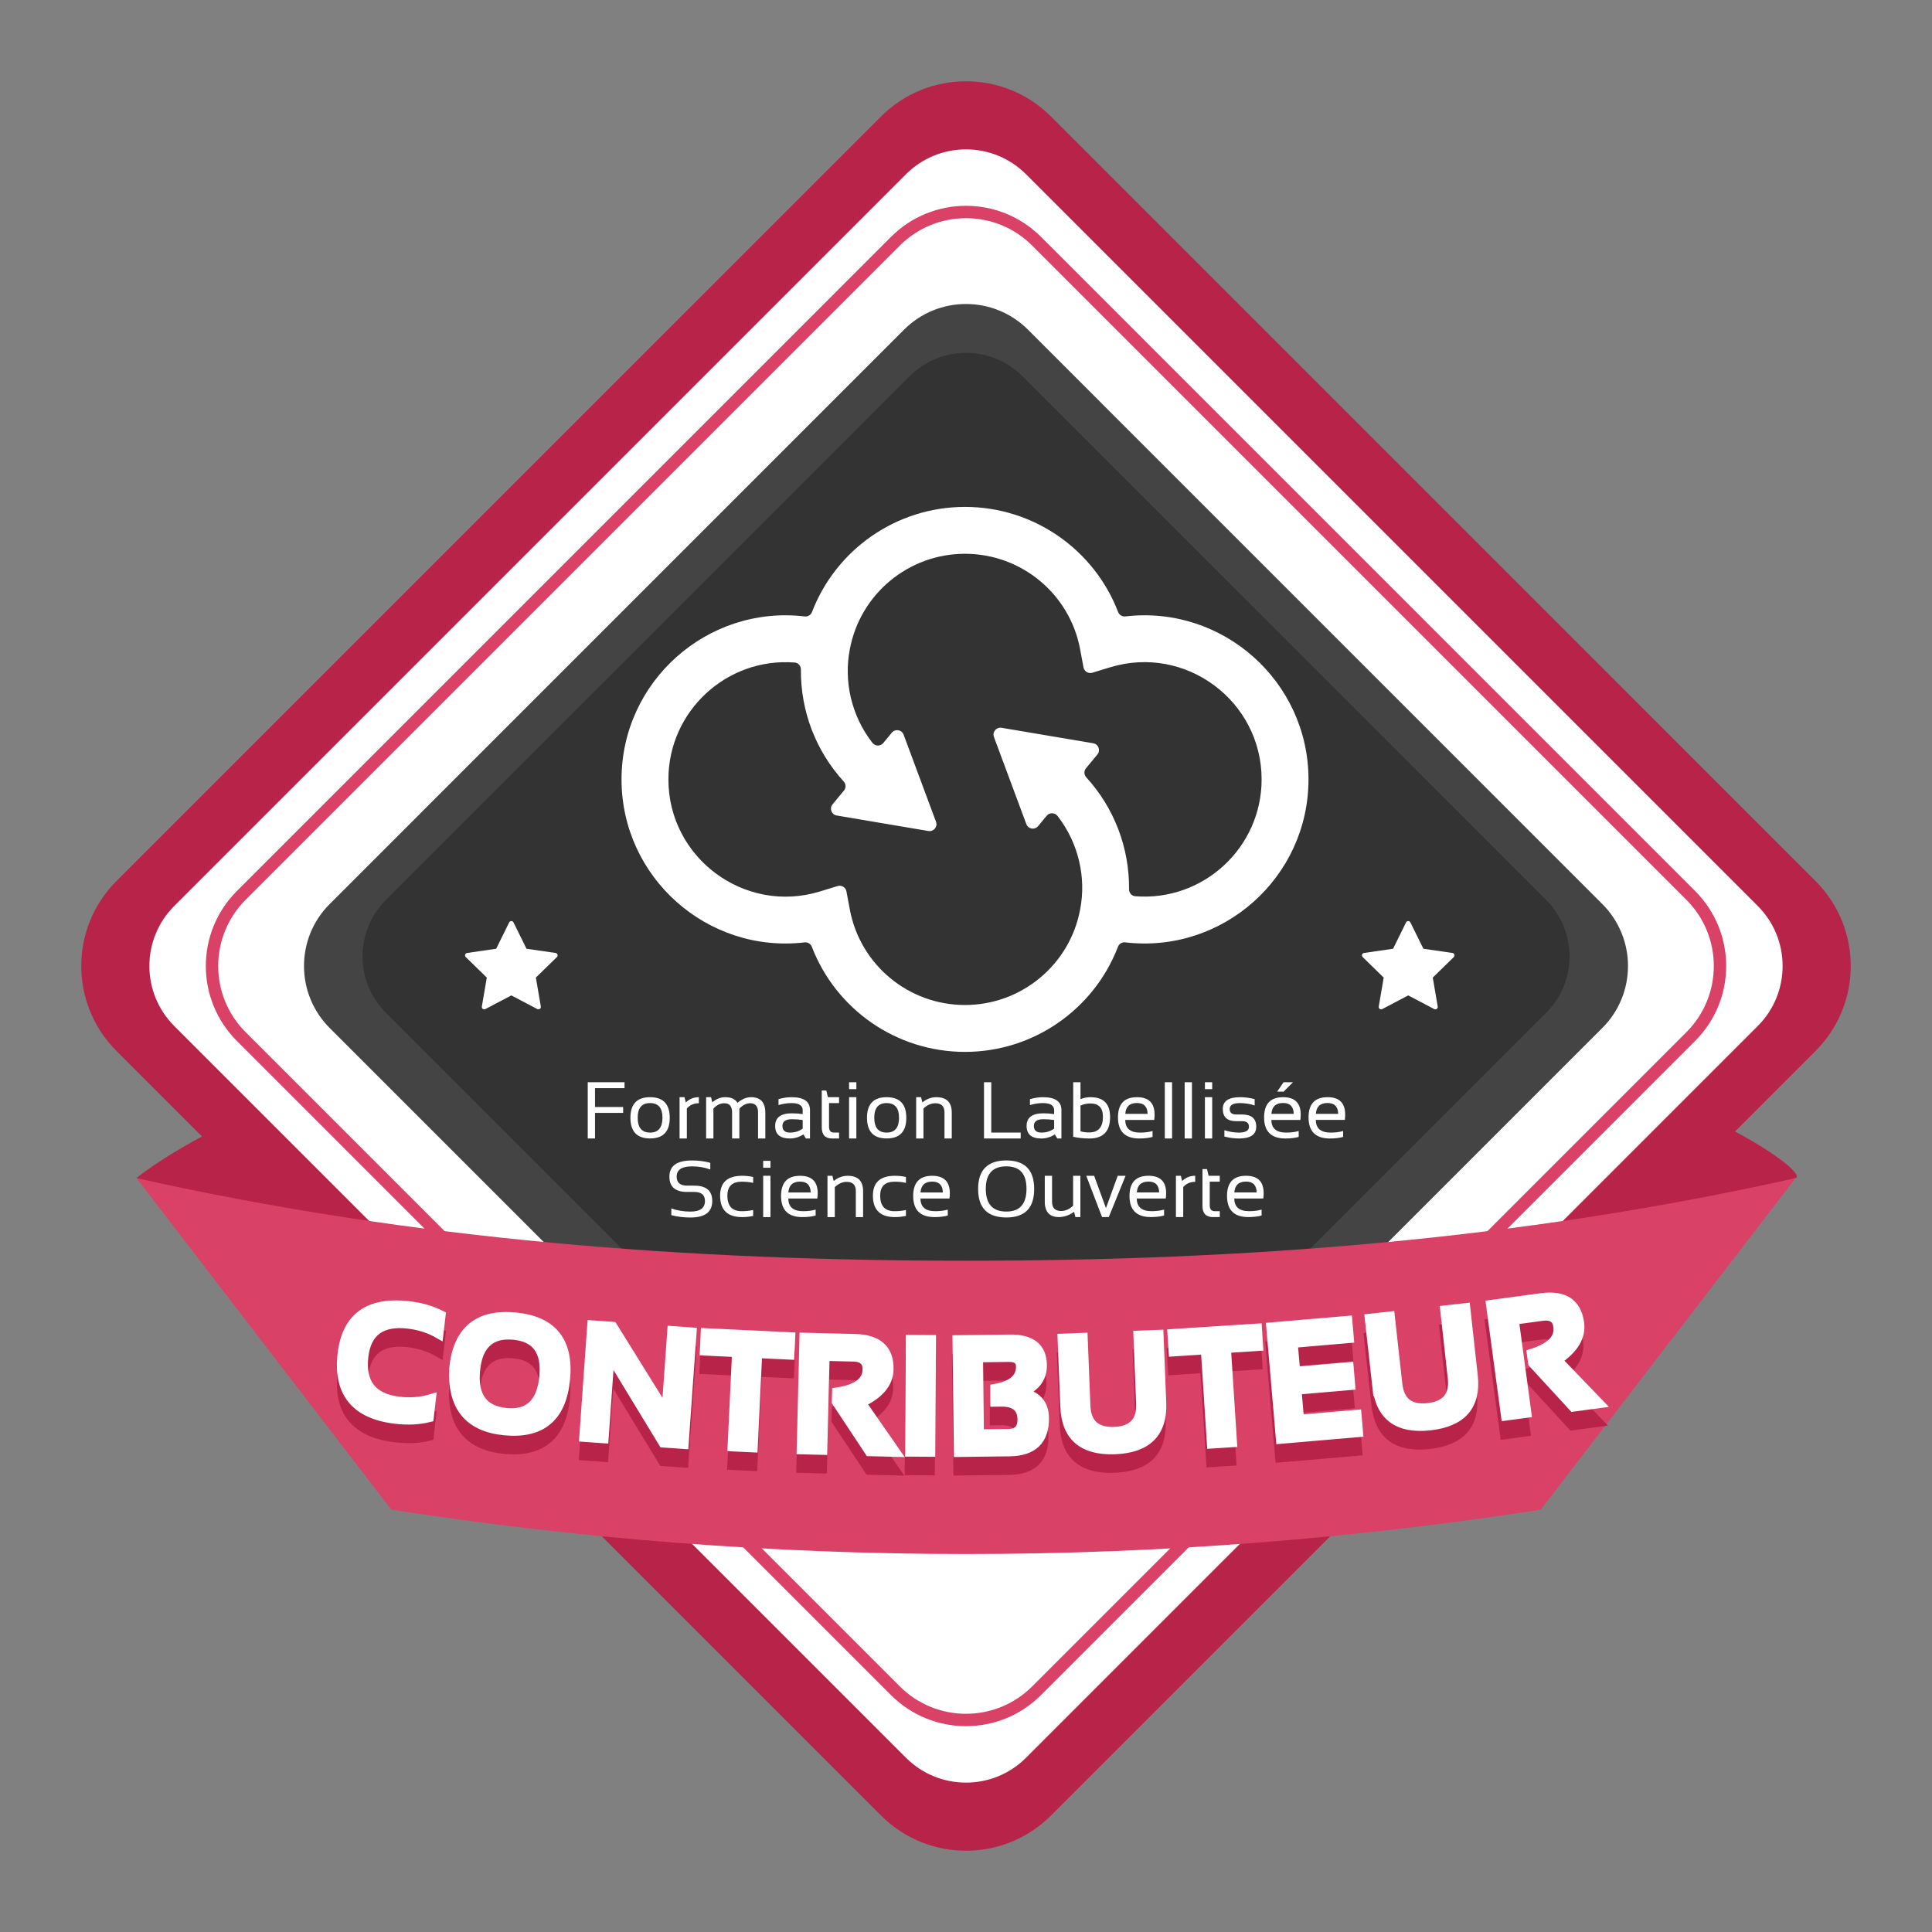 <?xml version="1.0" encoding="UTF-8" standalone="no"?>
<svg
   sodipodi:docname="badge contributeur flso.svg"
   inkscape:version="1.3 (0e150ed, 2023-07-21)"
   id="svg1086"
   version="1.1"
   viewBox="0 0 101.234 101.234"
   height="101.234mm"
   width="101.234mm"
   xmlns:inkscape="http://www.inkscape.org/namespaces/inkscape"
   xmlns:sodipodi="http://sodipodi.sourceforge.net/DTD/sodipodi-0.dtd"
   xmlns="http://www.w3.org/2000/svg"
   xmlns:svg="http://www.w3.org/2000/svg"
   xmlns:rdf="http://www.w3.org/1999/02/22-rdf-syntax-ns#"
   xmlns:cc="http://creativecommons.org/ns#"
   xmlns:dc="http://purl.org/dc/elements/1.1/">
  <rect x="0" y="0" width="101.234" height="101.234" fill="#808080" stroke="none"/>
  <defs
     id="defs1080">
    <clipPath
       clipPathUnits="userSpaceOnUse"
       id="clipPath5147-7">
      <path
         d="m 6114.65,4987.28 c -23.42,1.85 -40.41,22.48 -40.22,45.96 2.34,274.12 -98.76,534.08 -280.09,732.81 -15.3,16.77 -16.47,41.97 -2.01,59.46 l 74.83,90.47 c 22.11,26.74 6.98,67.39 -27.23,73.17 l -600.77,101.49 c -34.2,5.78 -61.85,-27.64 -49.75,-60.16 l 212.41,-571.04 c 12.1,-32.52 54.86,-39.75 76.98,-13.01 l 56.36,68.14 c 18.57,22.46 53.09,21.47 70.98,-1.53 138.69,-178.43 188.37,-405.3 147.99,-611.98 l 0.78,-1.31 -0.97,0.18 c -67.77,-362.19 -384.91,-625.05 -754.15,-625.05 -369.23,0 -686.37,262.86 -754.14,625.05 l -22.32,119.34 c -4.95,26.44 -31.8,42.7 -57.52,34.81 l -116.08,-35.59 c -492.65,-151.07 -992.43,219.49 -992.43,734.1 0,447.22 382.55,800.3 827.62,765.32 23.42,-1.84 40.43,-22.47 40.23,-45.96 -2.33,-274.13 98.76,-534.11 280.12,-732.84 15.31,-16.77 16.48,-41.97 2.01,-59.47 l -74.83,-90.48 c -22.12,-26.74 -6.99,-67.39 27.22,-73.17 l 600.77,-101.48 c 34.21,-5.78 61.85,27.64 49.75,60.16 l -212.41,571.03 c -12.09,32.53 -54.87,39.76 -76.98,13.01 l -56.37,-68.16 c -18.58,-22.46 -53.1,-21.46 -71,1.56 -139.57,179.49 -187.95,406.42 -147.97,612.08 l -0.7,1.18 0.89,-0.17 c 67.77,362.19 384.91,625.09 754.14,625.09 369.24,0 686.38,-262.9 754.15,-625.09 l 22.29,-119.18 c 4.95,-26.42 31.76,-42.67 57.46,-34.83 l 115.98,35.38 c 495.18,151.27 993.02,-220.48 993.02,-733.98 0,-447.56 -382.98,-800.53 -828.04,-765.31 z m -64.13,1832.8 c -20.76,-2.42 -40.18,9.31 -47.67,28.82 -156.7,408.29 -552.17,688.45 -1003.06,688.45 -450.77,0 -845.34,-280.43 -1002.07,-688.55 -7.5,-19.53 -26.94,-31.26 -47.72,-28.81 -637,74.96 -1199.75,-424.96 -1199.75,-1067.4 0,-641.97 561.81,-1141.78 1198.86,-1067.57 20.76,2.42 40.18,-9.3 47.67,-28.82 156.69,-408.25 552.13,-688.37 1003.01,-688.37 450.81,0 845.4,280.43 1002.11,688.59 7.5,19.54 26.94,31.26 47.72,28.82 637.23,-74.99 1200.13,424.53 1200.13,1067.35 0,641.48 -561.31,1141.95 -1199.23,1067.49 z"
         id="path5145-2" />
    </clipPath>
  </defs>
  <sodipodi:namedview
     inkscape:guide-bbox="true"
     showguides="true"
     inkscape:window-maximized="1"
     inkscape:window-y="25"
     inkscape:window-x="0"
     inkscape:window-height="847"
     inkscape:window-width="1440"
     showgrid="false"
     inkscape:document-rotation="0"
     inkscape:current-layer="layer1"
     inkscape:document-units="mm"
     inkscape:cy="167.78165"
     inkscape:cx="160.28303"
     inkscape:zoom="1.0668628"
     inkscape:pageshadow="2"
     inkscape:pageopacity="0.0"
     borderopacity="1.0"
     bordercolor="#666666"
     pagecolor="#ffffff"
     id="base"
     inkscape:showpageshadow="2"
     inkscape:pagecheckerboard="0"
     inkscape:deskcolor="#d1d1d1" />
  <g
     id="layer1"
     inkscape:groupmode="layer"
     inkscape:label="Calque 1"
     transform="translate(-1926.025,78.413)">
    <g
       id="g15880"
       transform="matrix(1.841,0,0,1.841,-1381.378,-56.947)" />
    <rect
       style="fill:none;stroke:none;stroke-width:3.409;stroke-linecap:round;stroke-linejoin:round"
       id="rect11733"
       width="101.234"
       height="101.234"
       x="1926.025"
       y="-78.413" />
    <path
       id="path9160-0-8"
       style="fill:#b82449;fill-opacity:1;fill-rule:nonzero;stroke:none;stroke-width:0.649"
       d="m 1933.176,-16.681 c 0,0 11.746,-10.013 43.465,-10.013 31.72,0 44.661,9.752 43.466,10.013 -1.196,0.261 -13.366,7.319 -42.944,7.319 -29.579,0 -43.987,-7.319 -43.987,-7.319" />
    <path
       id="path9164-4-2"
       style="fill:#b82449;fill-opacity:1;fill-rule:nonzero;stroke:none;stroke-width:0.649"
       d="m 2021.159,-23.347 -40.068,40.068 c -2.457,2.456 -6.441,2.456 -8.898,0 l -40.068,-40.068 c -2.457,-2.457 -2.457,-6.441 0,-8.898 l 40.068,-40.067 c 2.457,-2.457 6.441,-2.457 8.898,0 l 40.068,40.067 c 2.457,2.458 2.457,6.441 0,8.898" />
    <path
       id="path9168-0-5"
       style="fill:#ffffff;fill-opacity:1;fill-rule:nonzero;stroke:none;stroke-width:0.649"
       d="m 2018.129,-24.652 -38.343,38.343 c -1.736,1.737 -4.552,1.737 -6.288,0 l -38.343,-38.343 c -1.736,-1.736 -1.736,-4.552 0,-6.288 l 38.343,-38.343 c 1.736,-1.737 4.552,-1.737 6.288,0 l 38.343,38.343 c 1.736,1.736 1.736,4.552 0,6.288" />
    <path
       id="path9172-3-0"
       style="fill:none;stroke:#da4167;stroke-width:0.649;stroke-linecap:butt;stroke-linejoin:miter;stroke-miterlimit:10;stroke-dasharray:none;stroke-opacity:1"
       d="m 2014.618,-24.098 -34.277,34.278 c -2.043,2.042 -5.354,2.042 -7.397,0 l -34.277,-34.278 c -2.043,-2.043 -2.043,-5.354 0,-7.397 l 34.277,-34.278 c 2.043,-2.042 5.354,-2.042 7.397,0 l 34.277,34.278 c 2.043,2.043 2.043,5.354 0,7.397 z" />
    <path
       id="path9176-1-7"
       style="fill:#444444;fill-opacity:1;fill-rule:nonzero;stroke:none;stroke-width:0.649"
       d="m 1989.948,-4.512 20.036,-20.036 c 1.794,-1.793 1.794,-4.701 0,-6.495 l -30.095,-30.096 c -1.794,-1.793 -4.701,-1.793 -6.495,0 l -30.095,30.096 c -1.793,1.793 -1.793,4.701 0,6.495 l 20.036,20.036 z" />
    <path
       id="path9180-6-9"
       style="fill:#333333;fill-opacity:1;fill-rule:nonzero;stroke:none;stroke-width:0.649"
       d="m 1988.773,-7.074 18.266,-18.266 c 1.635,-1.635 1.635,-4.286 0,-5.921 l -27.436,-27.435 c -1.634,-1.636 -4.285,-1.636 -5.92,0 l -27.436,27.435 c -1.635,1.635 -1.635,4.286 0,5.921 l 18.266,18.266 z" />
    <path
       id="path9248-8-2"
       style="fill:#ffffff;fill-opacity:1;fill-rule:nonzero;stroke:none;stroke-width:0.395"
       d="m 1952.818,-26.255 -1.362,0.716 c -0.093,0.049 -0.201,-0.03 -0.183,-0.133 l 0.26,-1.517 -1.101,-1.074 c -0.075,-0.073 -0.034,-0.201 0.07,-0.216 l 1.522,-0.221 0.681,-1.38 c 0.047,-0.094 0.18,-0.094 0.227,0 l 0.681,1.38 1.522,0.221 c 0.104,0.015 0.145,0.143 0.07,0.216 l -1.101,1.074 0.26,1.517 c 0.017,0.103 -0.091,0.182 -0.184,0.133 z" />
    <path
       id="path9252-8-3"
       style="fill:#ffffff;fill-opacity:1;fill-rule:nonzero;stroke:none;stroke-width:0.395"
       d="m 1999.815,-26.255 -1.362,0.716 c -0.093,0.049 -0.201,-0.03 -0.184,-0.133 l 0.26,-1.517 -1.101,-1.074 c -0.075,-0.073 -0.034,-0.201 0.07,-0.216 l 1.522,-0.221 0.681,-1.38 c 0.047,-0.094 0.181,-0.094 0.227,0 l 0.681,1.38 1.522,0.221 c 0.104,0.015 0.145,0.143 0.07,0.216 l -1.101,1.074 0.26,1.517 c 0.017,0.103 -0.091,0.182 -0.184,0.133 z" />
    <path
       id="path9256-8-0"
       style="fill:#da4167;fill-opacity:1;fill-rule:nonzero;stroke:none;stroke-width:0.649"
       d="m 2020.108,-16.681 c -14.601,3.269 -29.048,4.328 -43.465,4.328 -14.418,0 -28.864,-1.059 -43.466,-4.328 l 13.352,17.372 c 9.757,1.514 19.848,2.324 30.114,2.324 10.266,0 20.356,-0.81 30.114,-2.324 z" />
    <path
       d="m 1948.51,-3.164 q -0.791,0.199 -1.753,0.087 -3.153,-0.366 -2.799,-3.416 0.335,-2.886 3.487,-2.521 0.962,0.112 1.686,0.486 l -0.114,0.983 q -0.719,-0.415 -1.6,-0.518 -2.108,-0.245 -2.334,1.7 -0.245,2.109 1.864,2.353 0.88,0.102 1.676,-0.137 z m 2.422,-2.477 q -0.197,2.047 1.62,2.222 1.772,0.171 1.97,-1.877 0.194,-2.014 -1.578,-2.185 -1.818,-0.175 -2.012,1.839 z m -1.131,-0.084 q 0.287,-2.983 3.233,-2.699 2.901,0.279 2.613,3.262 -0.286,2.966 -3.187,2.687 -2.814,-0.271 -2.66,-3.25 z m 6.811,3.592 0.418,-5.879 1.089,0.077 2.799,4.505 0.305,-4.284 1.048,0.075 -0.418,5.879 -1.089,-0.077 -2.793,-4.595 -0.311,4.374 z m 10.825,-5.256 -0.044,0.947 -1.688,-0.08 -0.235,4.94 -1.091,-0.052 0.235,-4.94 -1.688,-0.08 0.044,-0.947 z m 0.557,5.909 0.147,-5.884 2.678,0.067 q 1.805,0.045 1.766,1.623 -0.026,1.067 -1.449,1.733 l 1.803,2.593 -1.376,-0.034 -1.728,-2.612 0.018,-0.499 q 1.572,-0.229 1.596,-1.176 0.018,-0.651 -0.717,-0.669 l -1.496,-0.037 -0.123,4.924 z m 6.811,-5.765 -0.039,5.894 -1.092,-0.007 0.039,-5.894 z m 1.418,5.904 -0.072,-5.894 2.761,-0.033 q 1.682,-0.02 1.698,1.352 0.018,1.006 -1.079,1.452 1.173,0.204 1.187,1.325 0.02,1.743 -1.821,1.766 z m 2.618,-0.98 q 0.725,-0.009 0.716,-0.751 -0.018,-0.919 -1.095,-0.906 l -0.33,0.004 v -0.705 q 1.357,-0.243 1.346,-1.154 0,-0.495 -0.616,-0.487 l -1.599,0.019 0.048,3.998 z m 2.954,-1.418 -0.142,-3.575 1.091,-0.043 0.142,3.575 q 0.055,1.409 1.497,1.352 1.442,-0.057 1.386,-1.466 l -0.142,-3.575 1.091,-0.043 0.142,3.575 q 0.094,2.356 -2.44,2.456 -2.533,0.1 -2.626,-2.256 z m 10.074,-4.102 0.061,0.946 -1.686,0.109 0.318,4.936 -1.09,0.07 -0.318,-4.936 -1.686,0.109 -0.061,-0.946 z m 4.731,-0.402 0.081,0.936 -2.94,0.253 0.127,1.478 2.801,-0.241 0.083,0.973 -2.813,0.242 0.133,1.54 3.01,-0.259 0.081,0.945 -4.078,0.35 -0.504,-5.872 z m 1.53,3.449 -0.393,-3.556 1.086,-0.12 0.393,3.556 q 0.155,1.401 1.589,1.243 1.434,-0.158 1.279,-1.559 l -0.393,-3.556 1.086,-0.12 0.393,3.556 q 0.259,2.343 -2.261,2.622 -2.52,0.278 -2.778,-2.065 z m 6.739,1.554 -0.785,-5.833 2.655,-0.357 q 1.789,-0.241 2,1.324 0.142,1.058 -1.157,1.94 l 2.19,2.275 -1.364,0.184 -2.119,-2.306 -0.066,-0.494 q 1.516,-0.474 1.39,-1.414 -0.086,-0.645 -0.814,-0.548 l -1.483,0.2 0.657,4.881 z"
       id="text14615"
       style="font-weight:bold;font-size:4.586px;line-height:1.25;font-family:Sansation;-inkscape-font-specification:'Sansation, Bold';letter-spacing:0.119px;fill:#b82449;stroke:#b82449;stroke-width:0.487"
       aria-label="CONTRIBUTEUR" />
    <path
       d="m 1948.51,-4.138 q -0.791,0.199 -1.753,0.087 -3.153,-0.366 -2.799,-3.416 0.335,-2.886 3.487,-2.521 0.962,0.112 1.686,0.486 l -0.114,0.983 q -0.719,-0.415 -1.6,-0.518 -2.108,-0.245 -2.334,1.7 -0.245,2.109 1.864,2.353 0.88,0.102 1.676,-0.137 z m 2.427,-2.476 q -0.197,2.047 1.62,2.222 1.772,0.171 1.97,-1.877 0.194,-2.014 -1.578,-2.185 -1.817,-0.175 -2.011,1.839 z m -1.131,-0.084 q 0.287,-2.983 3.233,-2.699 2.901,0.279 2.613,3.262 -0.286,2.966 -3.186,2.687 -2.814,-0.271 -2.66,-3.25 z m 6.816,3.592 0.418,-5.879 1.089,0.077 2.8,4.505 0.305,-4.284 1.048,0.075 -0.418,5.879 -1.089,-0.077 -2.793,-4.595 -0.311,4.374 z m 10.829,-5.256 -0.044,0.947 -1.688,-0.08 -0.235,4.94 -1.091,-0.052 0.235,-4.94 -1.688,-0.08 0.044,-0.947 z m 0.562,5.909 0.145,-5.884 2.678,0.067 q 1.805,0.045 1.766,1.623 -0.026,1.067 -1.449,1.733 l 1.803,2.593 -1.376,-0.034 -1.729,-2.612 0.018,-0.499 q 1.572,-0.229 1.596,-1.177 0.018,-0.651 -0.717,-0.669 l -1.496,-0.037 -0.121,4.924 z m 6.814,-5.765 -0.039,5.894 -1.092,-0.007 0.037,-5.894 z m 1.423,5.904 -0.072,-5.894 2.761,-0.034 q 1.682,-0.021 1.698,1.352 0.018,1.006 -1.079,1.452 1.173,0.204 1.187,1.325 0.022,1.743 -1.821,1.766 z m 2.618,-0.98 q 0.725,-0.009 0.716,-0.751 -0.019,-0.919 -1.095,-0.906 l -0.33,0.004 v -0.705 q 1.357,-0.243 1.346,-1.154 0,-0.495 -0.616,-0.487 l -1.599,0.02 0.048,3.998 z m 2.958,-1.418 -0.142,-3.575 1.091,-0.043 0.142,3.575 q 0.055,1.409 1.497,1.351 1.442,-0.057 1.386,-1.466 l -0.142,-3.575 1.091,-0.043 0.142,3.575 q 0.094,2.356 -2.439,2.456 -2.533,0.101 -2.626,-2.255 z m 10.079,-4.104 0.061,0.946 -1.686,0.109 0.319,4.936 -1.09,0.07 -0.319,-4.936 -1.686,0.109 -0.061,-0.946 z m 4.735,-0.404 0.081,0.936 -2.94,0.253 0.127,1.478 2.801,-0.241 0.083,0.973 -2.813,0.242 0.133,1.54 3.01,-0.259 0.081,0.944 -4.078,0.351 -0.506,-5.872 z m 1.535,3.448 -0.394,-3.556 1.086,-0.12 0.394,3.556 q 0.155,1.401 1.589,1.242 1.434,-0.159 1.279,-1.56 l -0.394,-3.556 1.086,-0.12 0.394,3.556 q 0.259,2.343 -2.26,2.622 -2.519,0.279 -2.779,-2.065 z m 6.745,1.553 -0.786,-5.833 2.655,-0.358 q 1.789,-0.241 2,1.323 0.142,1.058 -1.157,1.94 l 2.191,2.275 -1.364,0.184 -2.12,-2.305 -0.066,-0.494 q 1.516,-0.475 1.39,-1.414 -0.087,-0.645 -0.814,-0.547 l -1.483,0.2 0.658,4.881 z"
       id="text14592"
       style="font-weight:bold;font-size:4.586px;line-height:1.25;font-family:Sansation;-inkscape-font-specification:'Sansation, Bold';letter-spacing:0.122px;fill:#ffffff;stroke:#ffffff;stroke-width:0.487"
       aria-label="CONTRIBUTEUR" />
    <path
       sodipodi:nodetypes="cc"
       id="path14606"
       d="m 1943.204,-3.542 c 18.343,2.263 38.016,3.517 63.977,0"
       style="fill:none;stroke:none;stroke-width:0.501px;stroke-linecap:butt;stroke-linejoin:miter;stroke-opacity:1" />
    <path
       d="m 1958.749,-21.705 v 0.309 h -1.546 v 0.989 h 1.474 v 0.309 h -1.474 v 1.34 h -0.381 v -2.947 z m 0.69,1.857 q 0,0.781 0.649,0.781 0.649,0 0.649,-0.781 0,-0.765 -0.649,-0.765 -0.649,0 -0.649,0.765 z m -0.381,0.008 q 0,-1.082 1.03,-1.082 1.03,0 1.03,1.082 0,1.08 -1.03,1.08 -1.026,0 -1.03,-1.08 z m 2.576,1.082 v -2.164 h 0.258 l 0.068,0.276 q 0.284,-0.276 0.684,-0.276 v 0.317 q -0.388,0 -0.629,0.274 v 1.572 z m 1.391,0 v -2.164 h 0.258 l 0.064,0.272 q 0.311,-0.272 0.678,-0.272 0.47,0 0.641,0.297 0.352,-0.297 0.715,-0.297 0.746,0 0.746,0.822 v 1.342 h -0.381 v -1.362 q 0,-0.484 -0.408,-0.484 -0.305,0 -0.571,0.28 v 1.566 h -0.381 v -1.356 q 0,-0.49 -0.404,-0.49 -0.322,0 -0.575,0.28 v 1.566 z m 3.617,-0.653 q 0,-0.666 0.878,-0.666 0.282,0 0.565,0.041 v -0.204 q 0,-0.373 -0.583,-0.373 -0.334,0 -0.684,0.103 v -0.309 q 0.35,-0.103 0.684,-0.103 0.965,0 0.965,0.672 v 1.492 h -0.214 l -0.132,-0.214 q -0.324,0.214 -0.705,0.214 -0.773,0 -0.773,-0.653 z m 0.878,-0.357 q -0.497,0 -0.497,0.35 0,0.35 0.392,0.35 0.396,0 0.67,-0.21 v -0.449 q -0.282,-0.041 -0.565,-0.041 z m 1.564,-1.504 h 0.239 l 0.082,0.35 h 0.585 v 0.309 h -0.525 v 1.243 q 0,0.303 0.262,0.303 h 0.264 v 0.309 h -0.363 q -0.544,0 -0.544,-0.583 z m 1.813,0.35 v 2.164 h -0.381 v -2.164 z m 0,-0.783 v 0.361 h -0.381 v -0.361 z m 0.938,1.857 q 0,0.781 0.649,0.781 0.649,0 0.649,-0.781 0,-0.765 -0.649,-0.765 -0.649,0 -0.649,0.765 z m -0.381,0.008 q 0,-1.082 1.03,-1.082 1.03,0 1.03,1.082 0,1.08 -1.03,1.08 -1.026,0 -1.03,-1.08 z m 2.576,1.082 v -2.164 h 0.258 l 0.068,0.276 q 0.332,-0.276 0.73,-0.276 0.81,0 0.81,0.806 v 1.358 h -0.381 v -1.364 q 0,-0.482 -0.48,-0.482 -0.328,0 -0.622,0.274 v 1.572 z m 3.936,-2.947 v 2.638 h 1.542 v 0.309 h -1.923 v -2.947 z m 1.851,2.294 q 0,-0.666 0.878,-0.666 0.282,0 0.565,0.041 v -0.204 q 0,-0.373 -0.583,-0.373 -0.334,0 -0.684,0.103 v -0.309 q 0.35,-0.103 0.684,-0.103 0.965,0 0.965,0.672 v 1.492 h -0.214 l -0.132,-0.214 q -0.324,0.214 -0.705,0.214 -0.773,0 -0.773,-0.653 z m 0.878,-0.357 q -0.497,0 -0.497,0.35 0,0.35 0.392,0.35 0.396,0 0.67,-0.21 v -0.449 q -0.282,-0.041 -0.565,-0.041 z m 1.946,0.633 q 0.188,0.06 0.455,0.06 0.721,0 0.721,-0.822 0,-0.695 -0.653,-0.695 -0.297,0 -0.523,0.111 z m -0.381,-2.57 h 0.381 v 0.886 q 0.245,-0.103 0.525,-0.103 1.026,0 1.026,1.039 0,1.125 -1.078,1.125 -0.466,0 -0.855,-0.089 z m 3.341,0.783 q 0.923,0 0.923,0.913 0,0.13 -0.018,0.278 h -1.519 q 0,0.664 0.775,0.664 0.369,0 0.655,-0.082 v 0.309 q -0.286,0.082 -0.697,0.082 -1.115,0 -1.115,-1.107 0,-1.057 0.995,-1.057 z m -0.614,0.874 h 1.171 q -0.012,-0.569 -0.556,-0.569 -0.577,0 -0.614,0.569 z m 2.453,-1.657 v 2.947 h -0.381 v -2.947 z m 1.041,0 v 2.947 h -0.381 v -2.947 z m 1.061,0.783 v 2.164 h -0.381 v -2.164 z m 0,-0.783 v 0.361 h -0.381 v -0.361 z m 0.639,2.844 v -0.33 q 0.381,0.124 0.771,0.124 0.517,0 0.517,-0.309 0,-0.289 -0.361,-0.289 h -0.309 q -0.701,0 -0.701,-0.639 0,-0.618 0.901,-0.618 0.387,0 0.769,0.103 v 0.33 q -0.381,-0.124 -0.769,-0.124 -0.54,0 -0.54,0.309 0,0.289 0.34,0.289 h 0.309 q 0.742,0 0.742,0.639 0,0.618 -0.898,0.618 -0.39,0 -0.771,-0.103 z m 3.077,-2.061 q 0.923,0 0.923,0.913 0,0.13 -0.018,0.278 h -1.519 q 0,0.664 0.775,0.664 0.369,0 0.655,-0.082 v 0.309 q -0.286,0.082 -0.697,0.082 -1.115,0 -1.115,-1.107 0,-1.057 0.995,-1.057 z m -0.614,0.874 h 1.171 q -0.012,-0.569 -0.556,-0.569 -0.577,0 -0.614,0.569 z m 0.639,-1.657 h 0.492 l -0.492,0.493 h -0.338 z m 2.304,0.783 q 0.923,0 0.923,0.913 0,0.13 -0.018,0.278 h -1.519 q 0,0.664 0.775,0.664 0.369,0 0.655,-0.082 v 0.309 q -0.286,0.082 -0.697,0.082 -1.115,0 -1.115,-1.107 0,-1.057 0.995,-1.057 z m -0.614,0.874 h 1.171 q -0.012,-0.569 -0.556,-0.569 -0.577,0 -0.614,0.569 z"
       id="text14600"
       style="font-size:4.221px;line-height:1.25;font-family:Sansation;-inkscape-font-specification:'Sansation, Normal';fill:#ffffff;stroke-width:0.487"
       aria-label="Formation Labellisée" />
    <path
       d="m 1961.202,-14.742 v -0.35 q 0.464,0.165 1.002,0.165 0.76,0 0.76,-0.556 0,-0.474 -0.56,-0.474 h -0.379 q -0.925,0 -0.925,-0.804 0,-0.845 1.185,-0.845 0.515,0 0.958,0.124 v 0.35 q -0.443,-0.165 -0.958,-0.165 -0.804,0 -0.804,0.536 0,0.474 0.544,0.474 h 0.379 q 0.942,0 0.942,0.804 0,0.866 -1.142,0.866 -0.538,0 -1.002,-0.124 z m 4.287,0.041 q -0.268,0.062 -0.577,0.062 -1.154,0 -1.154,-1.123 0,-1.041 1.154,-1.041 0.309,0 0.577,0.062 v 0.309 q -0.268,-0.062 -0.598,-0.062 -0.752,0 -0.752,0.732 0,0.814 0.752,0.814 0.33,0 0.598,-0.062 z m 0.907,-2.102 v 2.164 h -0.381 v -2.164 z m 0,-0.783 v 0.361 h -0.381 v -0.361 z m 1.552,0.783 q 0.923,0 0.923,0.913 0,0.13 -0.019,0.278 h -1.519 q 0,0.664 0.775,0.664 0.369,0 0.655,-0.082 v 0.309 q -0.286,0.082 -0.697,0.082 -1.115,0 -1.115,-1.107 0,-1.057 0.995,-1.057 z m -0.614,0.874 h 1.171 q -0.012,-0.569 -0.556,-0.569 -0.577,0 -0.614,0.569 z m 2.05,1.29 v -2.164 h 0.258 l 0.068,0.276 q 0.332,-0.276 0.73,-0.276 0.81,0 0.81,0.806 v 1.358 h -0.381 v -1.364 q 0,-0.482 -0.48,-0.482 -0.328,0 -0.622,0.274 v 1.572 z m 4.111,-0.062 q -0.268,0.062 -0.577,0.062 -1.154,0 -1.154,-1.123 0,-1.041 1.154,-1.041 0.309,0 0.577,0.062 v 0.309 q -0.268,-0.062 -0.598,-0.062 -0.752,0 -0.752,0.732 0,0.814 0.752,0.814 0.33,0 0.598,-0.062 z m 1.377,-2.102 q 0.923,0 0.923,0.913 0,0.13 -0.019,0.278 h -1.519 q 0,0.664 0.775,0.664 0.369,0 0.655,-0.082 v 0.309 q -0.286,0.082 -0.697,0.082 -1.115,0 -1.115,-1.107 0,-1.057 0.995,-1.057 z m -0.614,0.874 h 1.171 q -0.012,-0.569 -0.556,-0.569 -0.577,0 -0.614,0.569 z m 3.421,-0.192 q 0,1.193 1.078,1.193 1.055,0 1.055,-1.193 0,-1.177 -1.055,-1.177 -1.078,0 -1.078,1.177 z m -0.402,0.012 q 0,-1.498 1.48,-1.498 1.457,0 1.457,1.498 0,1.49 -1.457,1.49 -1.48,0 -1.48,-1.49 z m 5.358,-0.695 v 2.164 h -0.262 l -0.066,-0.276 q -0.394,0.276 -0.791,0.276 -0.746,0 -0.746,-0.806 v -1.358 h 0.381 v 1.364 q 0,0.482 0.478,0.482 0.328,0 0.625,-0.274 v -1.572 z m 0.309,0 h 0.412 l 0.62,1.696 0.616,-1.696 h 0.412 l -0.88,2.164 h -0.354 z m 3.262,0 q 0.923,0 0.923,0.913 0,0.13 -0.019,0.278 h -1.519 q 0,0.664 0.775,0.664 0.369,0 0.655,-0.082 v 0.309 q -0.286,0.082 -0.697,0.082 -1.115,0 -1.115,-1.107 0,-1.057 0.995,-1.057 z m -0.614,0.874 h 1.171 q -0.012,-0.569 -0.556,-0.569 -0.577,0 -0.614,0.569 z m 2.05,1.29 v -2.164 h 0.258 l 0.068,0.276 q 0.284,-0.276 0.684,-0.276 v 0.317 q -0.387,0 -0.628,0.274 v 1.572 z m 1.391,-2.514 h 0.239 l 0.082,0.35 h 0.585 v 0.309 h -0.525 v 1.243 q 0,0.303 0.262,0.303 h 0.264 v 0.309 h -0.363 q -0.544,0 -0.544,-0.583 z m 2.283,0.35 q 0.923,0 0.923,0.913 0,0.13 -0.019,0.278 h -1.519 q 0,0.664 0.775,0.664 0.369,0 0.655,-0.082 v 0.309 q -0.286,0.082 -0.697,0.082 -1.115,0 -1.115,-1.107 0,-1.057 0.995,-1.057 z m -0.614,0.874 h 1.171 q -0.012,-0.569 -0.556,-0.569 -0.577,0 -0.614,0.569 z"
       id="text14604"
       style="font-size:4.221px;line-height:1.25;font-family:Sansation;-inkscape-font-specification:'Sansation, Normal';fill:#ffffff;stroke-width:0.487"
       aria-label="Science Ouverte" />
    <g
       id="g5143-5"
       clip-path="url(#clipPath5147-7)"
       style="fill:#ffffff"
       transform="matrix(0.008,0,0,-0.008,1936.59,8.447)">
      <path
         d="m 6114.65,4987.28 c -23.42,1.85 -40.41,22.48 -40.22,45.96 2.34,274.12 -98.76,534.08 -280.09,732.81 -15.3,16.77 -16.47,41.97 -2.01,59.46 l 74.83,90.47 c 22.11,26.74 6.98,67.39 -27.23,73.17 l -600.77,101.49 c -34.2,5.78 -61.85,-27.64 -49.75,-60.16 l 212.41,-571.04 c 12.1,-32.52 54.86,-39.75 76.98,-13.01 l 56.36,68.14 c 18.57,22.46 53.09,21.47 70.98,-1.53 138.69,-178.43 188.37,-405.3 147.99,-611.98 l 0.78,-1.31 -0.97,0.18 c -67.77,-362.19 -384.91,-625.05 -754.15,-625.05 -369.23,0 -686.37,262.86 -754.14,625.05 l -22.32,119.34 c -4.95,26.44 -31.8,42.7 -57.52,34.81 l -116.08,-35.59 c -492.65,-151.07 -992.43,219.49 -992.43,734.1 0,447.22 382.55,800.3 827.62,765.32 23.42,-1.84 40.43,-22.47 40.23,-45.96 -2.33,-274.13 98.76,-534.11 280.12,-732.84 15.31,-16.77 16.48,-41.97 2.01,-59.47 l -74.83,-90.48 c -22.12,-26.74 -6.99,-67.39 27.22,-73.17 l 600.77,-101.48 c 34.21,-5.78 61.85,27.64 49.75,60.16 l -212.41,571.03 c -12.09,32.53 -54.87,39.76 -76.98,13.01 l -56.37,-68.16 c -18.58,-22.46 -53.1,-21.46 -71,1.56 -139.57,179.49 -187.95,406.42 -147.97,612.08 l -0.7,1.18 0.89,-0.17 c 67.77,362.19 384.91,625.09 754.14,625.09 369.24,0 686.38,-262.9 754.15,-625.09 l 22.29,-119.18 c 4.95,-26.42 31.76,-42.67 57.46,-34.83 l 115.98,35.38 c 495.18,151.27 993.02,-220.48 993.02,-733.98 0,-447.56 -382.98,-800.53 -828.04,-765.31 z m -64.13,1832.8 c -20.76,-2.42 -40.18,9.31 -47.67,28.82 -156.7,408.29 -552.17,688.45 -1003.06,688.45 -450.77,0 -845.34,-280.43 -1002.07,-688.55 -7.5,-19.53 -26.94,-31.26 -47.72,-28.81 -637,74.96 -1199.75,-424.96 -1199.75,-1067.4 0,-641.97 561.81,-1141.78 1198.86,-1067.57 20.76,2.42 40.18,-9.3 47.67,-28.82 156.69,-408.25 552.13,-688.37 1003.01,-688.37 450.81,0 845.4,280.43 1002.11,688.59 7.5,19.54 26.94,31.26 47.72,28.82 637.23,-74.99 1200.13,424.53 1200.13,1067.35 0,641.48 -561.31,1141.95 -1199.23,1067.49"
         style="fill:#ffffff;fill-opacity:1;fill-rule:nonzero;stroke:none"
         id="path5157-3" />
    </g>
  </g>
</svg>
